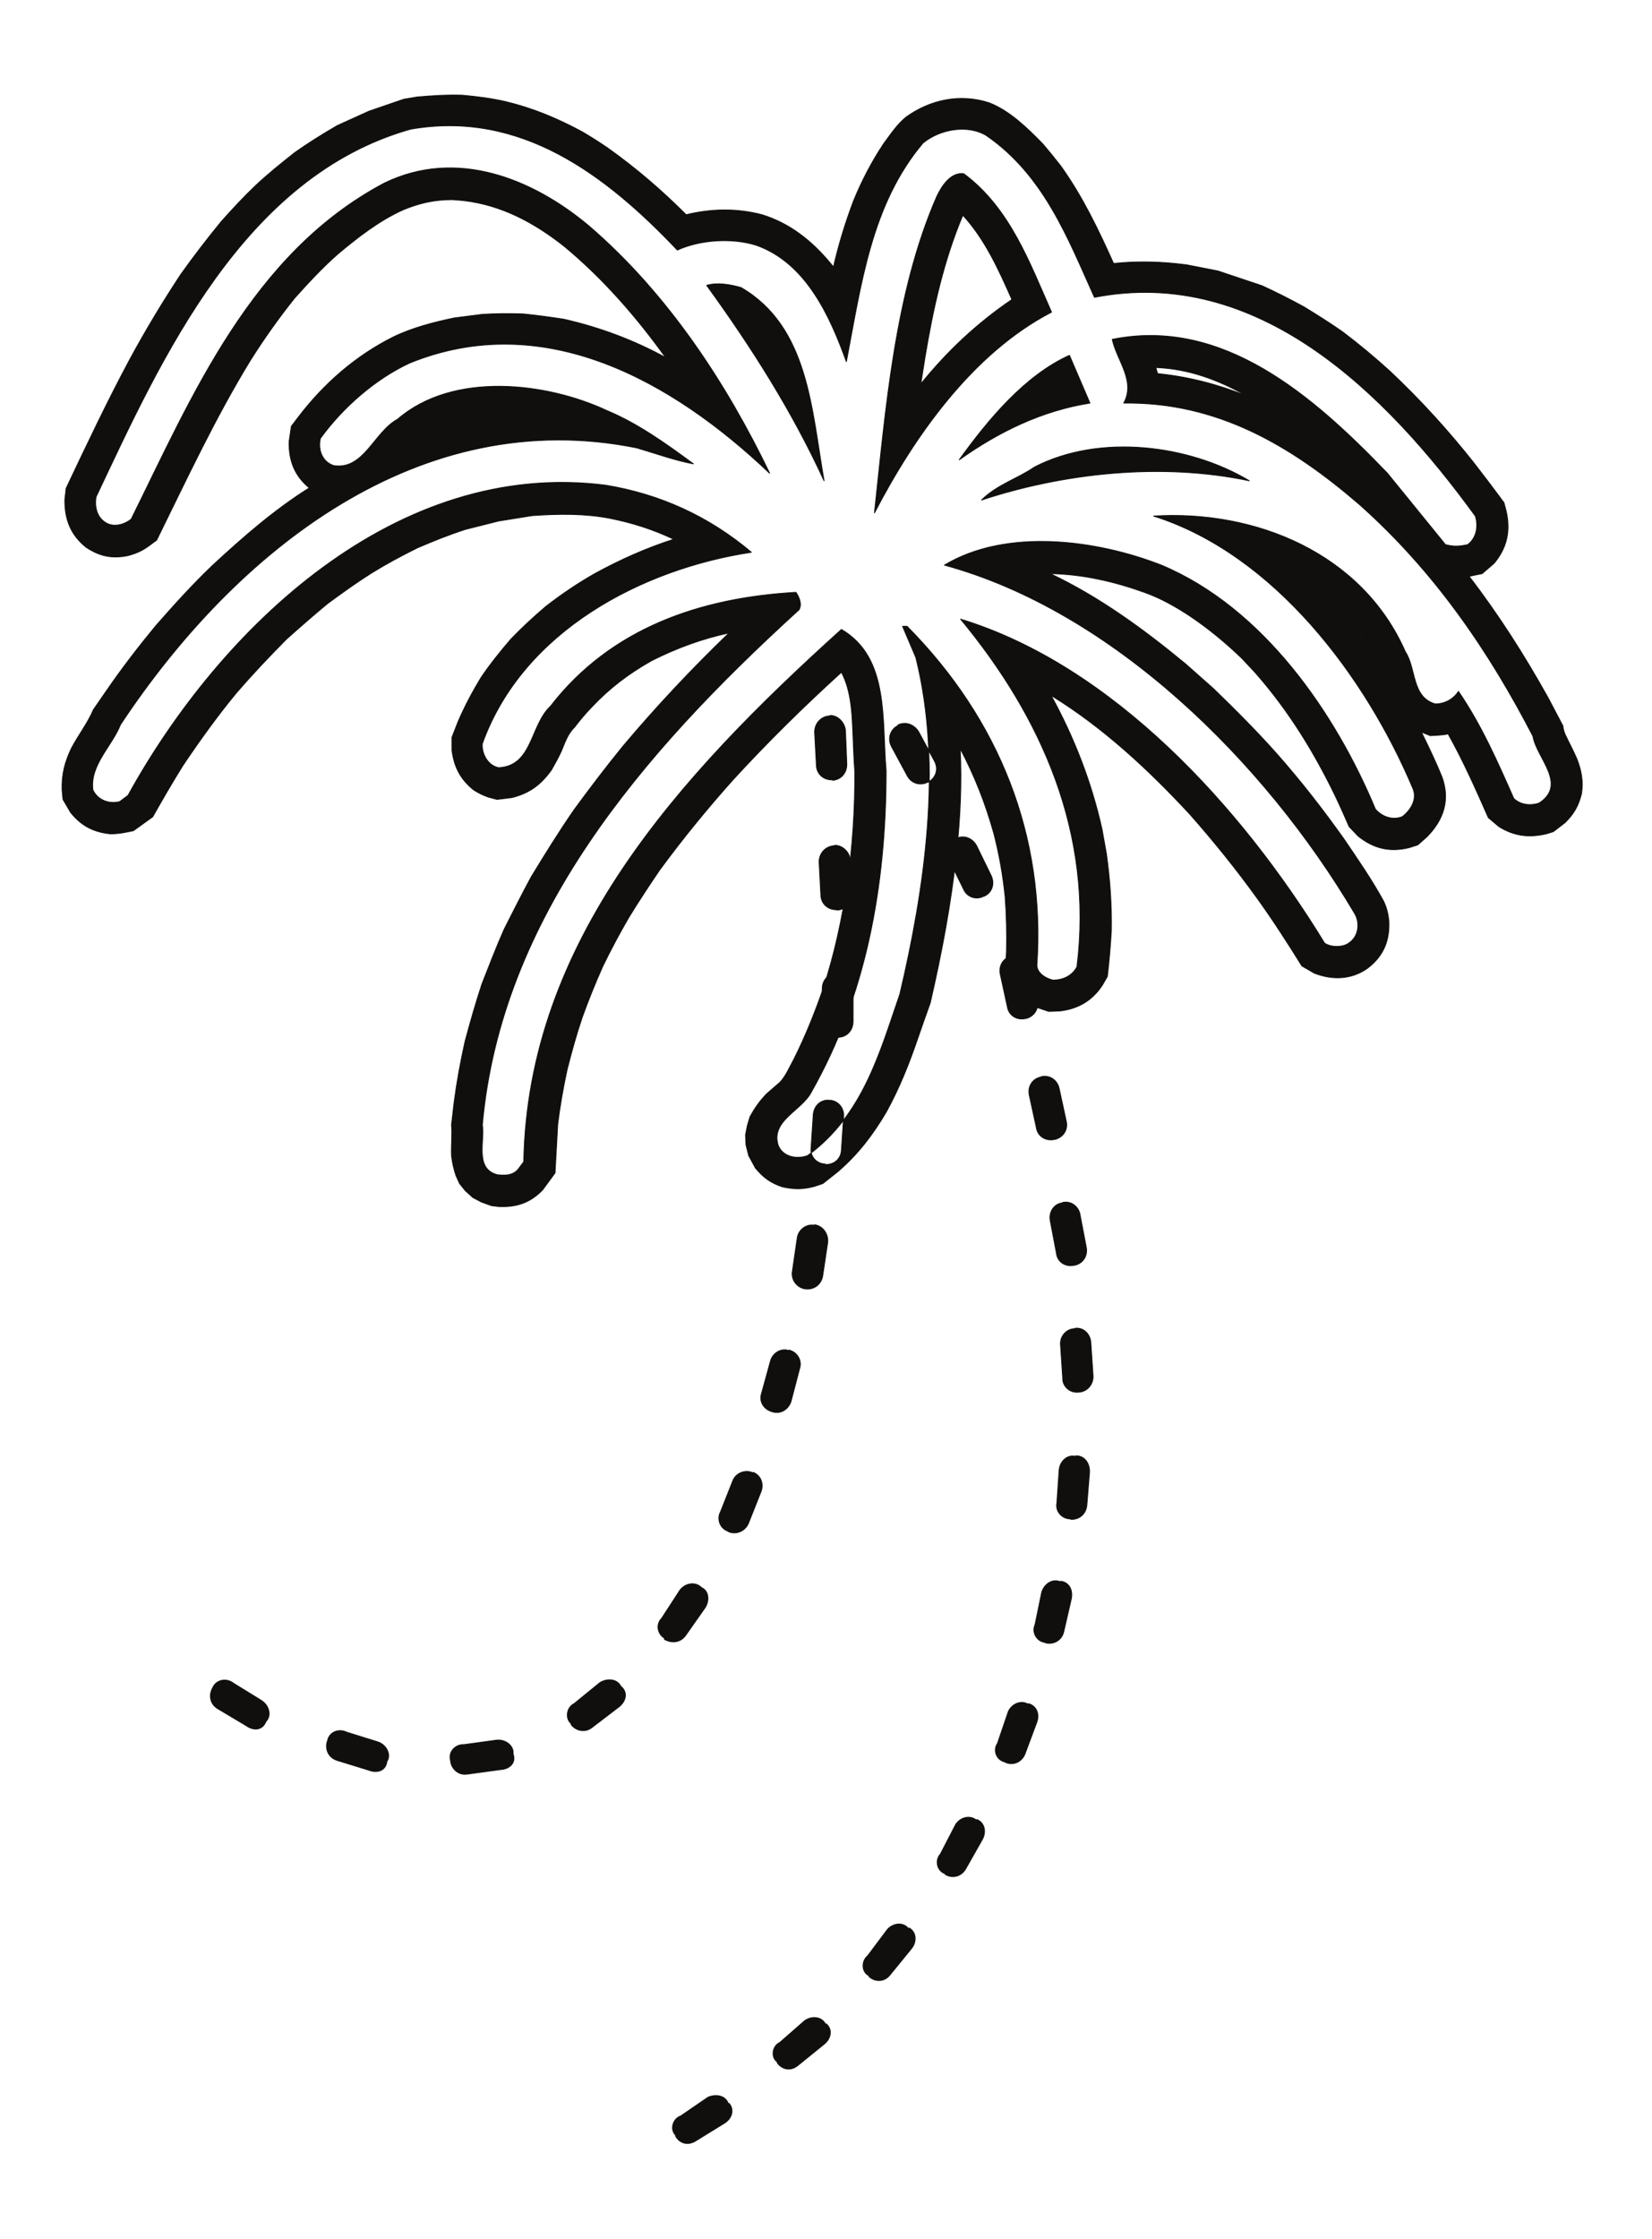 <?xml version="1.0" encoding="UTF-8"?>
<svg xmlns="http://www.w3.org/2000/svg" xmlns:xlink="http://www.w3.org/1999/xlink" width="234pt" height="317pt" viewBox="0 0 234 317" version="1.1">
<g id="surface1">
<path style="fill:none;stroke-width:0.12;stroke-linecap:butt;stroke-linejoin:round;stroke:rgb(6.476%,5.928%,5.235%);stroke-opacity:1;stroke-miterlimit:10;" d="M -0 0.002 L -0 0.064 C -1.25 0.002 -2.203 0.893 -2.27 2.033 L -2.52 6.822 C -2.52 8.092 -1.566 9.045 -0.426 9.107 L -0.297 9.174 C 0.824 9.174 1.777 8.221 1.906 7.076 L 2.098 2.268 C 2.098 0.951 1.207 0.064 -0 0.002 Z M -0 0.002 " transform="matrix(1,0,0,-1,118.547,128.865)"/>
<path style=" stroke:none;fill-rule:evenodd;fill:rgb(6.476%,5.928%,5.235%);fill-opacity:1;" d="M 118.547 128.863 L 118.547 128.801 C 117.297 128.863 116.344 127.973 116.277 126.832 L 116.027 122.043 C 116.027 120.773 116.98 119.82 118.121 119.758 L 118.25 119.691 C 119.371 119.691 120.324 120.645 120.453 121.789 L 120.645 126.598 C 120.645 127.914 119.754 128.801 118.547 128.863 "/>
<path style="fill:none;stroke-width:0.12;stroke-linecap:butt;stroke-linejoin:round;stroke:rgb(6.476%,5.928%,5.235%);stroke-opacity:1;stroke-miterlimit:10;" d="M 0.001 0.001 L 0.001 0.063 C -1.272 0.001 -2.226 0.892 -2.288 2.032 L -2.542 6.821 C -2.542 8.091 -1.589 9.048 -0.444 9.106 L -0.315 9.173 C 0.739 9.173 1.692 8.22 1.821 7.075 L 2.013 2.267 C 2.013 0.954 1.122 0.063 0.001 0.001 Z M 0.001 0.001 " transform="matrix(1,0,0,-1,117.933,110.478)"/>
<path style=" stroke:none;fill-rule:evenodd;fill:rgb(6.476%,5.928%,5.235%);fill-opacity:1;" d="M 117.934 110.477 L 117.934 110.414 C 116.66 110.477 115.707 109.586 115.645 108.445 L 115.391 103.656 C 115.391 102.387 116.344 101.43 117.488 101.371 L 117.617 101.305 C 118.672 101.305 119.625 102.258 119.754 103.402 L 119.945 108.211 C 119.945 109.523 119.055 110.414 117.934 110.477 "/>
<path style="fill:none;stroke-width:0.12;stroke-linecap:butt;stroke-linejoin:round;stroke:rgb(6.476%,5.928%,5.235%);stroke-opacity:1;stroke-miterlimit:10;" d="M -0.002 0 L -0.064 0.063 C -1.252 0 -2.201 0.953 -2.201 2.141 L -2.201 6.887 C -2.201 8.156 -1.252 9.09 -0.064 9.023 L 0.064 9.09 C 1.209 9.09 2.1 8.156 2.162 6.949 L 2.162 2.141 C 2.1 0.891 1.209 0 -0.002 0 Z M -0.002 0 " transform="matrix(1,0,0,-1,118.674,146.871)"/>
<path style=" stroke:none;fill-rule:evenodd;fill:rgb(6.476%,5.928%,5.235%);fill-opacity:1;" d="M 118.672 146.871 L 118.609 146.809 C 117.422 146.871 116.473 145.918 116.473 144.73 L 116.473 139.984 C 116.473 138.715 117.422 137.781 118.609 137.848 L 118.738 137.781 C 119.883 137.781 120.773 138.715 120.836 139.922 L 120.836 144.73 C 120.773 145.98 119.883 146.871 118.672 146.871 "/>
<path style="fill:none;stroke-width:0.12;stroke-linecap:butt;stroke-linejoin:round;stroke:rgb(6.476%,5.928%,5.235%);stroke-opacity:1;stroke-miterlimit:10;" d="M 0 0.001 L -0.062 0.001 C -1.27 0.169 -2.098 1.313 -1.906 2.458 L -1.207 7.267 C -1.016 8.388 0.063 9.216 1.188 9.024 L 1.25 9.087 C 2.457 8.896 3.223 7.755 3.094 6.567 L 2.395 1.884 C 2.203 0.614 1.121 -0.128 0 0.001 Z M 0 0.001 " transform="matrix(1,0,0,-1,114.141,182.501)"/>
<path style=" stroke:none;fill-rule:evenodd;fill:rgb(6.476%,5.928%,5.235%);fill-opacity:1;" d="M 114.141 182.5 L 114.078 182.5 C 112.871 182.332 112.043 181.188 112.234 180.043 L 112.934 175.234 C 113.125 174.113 114.203 173.285 115.328 173.477 L 115.391 173.414 C 116.598 173.605 117.363 174.746 117.234 175.934 L 116.535 180.617 C 116.344 181.887 115.262 182.629 114.141 182.5 "/>
<path style="fill:none;stroke-width:0.12;stroke-linecap:butt;stroke-linejoin:round;stroke:rgb(6.476%,5.928%,5.235%);stroke-opacity:1;stroke-miterlimit:10;" d="M 0.002 0.001 C -1.209 0.317 -1.908 1.462 -1.525 2.583 L -0.256 7.2 C 0.064 8.345 1.271 9.044 2.33 8.665 L 2.393 8.728 C 3.6 8.407 4.236 7.2 3.853 6.079 L 2.646 1.462 C 2.268 0.317 1.143 -0.382 0.002 0.001 Z M 0.002 0.001 " transform="matrix(1,0,0,-1,109.397,199.892)"/>
<path style=" stroke:none;fill-rule:evenodd;fill:rgb(6.476%,5.928%,5.235%);fill-opacity:1;" d="M 109.398 199.891 C 108.188 199.574 107.488 198.43 107.871 197.309 L 109.141 192.691 C 109.461 191.547 110.668 190.848 111.727 191.227 L 111.789 191.164 C 112.996 191.484 113.633 192.691 113.25 193.812 L 112.043 198.43 C 111.664 199.574 110.539 200.273 109.398 199.891 "/>
<path style="fill:none;stroke-width:0.12;stroke-linecap:butt;stroke-linejoin:round;stroke:rgb(6.476%,5.928%,5.235%);stroke-opacity:1;stroke-miterlimit:10;" d="M 0.001 -0.002 L -0.062 0.064 C -1.206 0.443 -1.718 1.76 -1.144 2.838 L 0.614 7.264 C 1.06 8.346 2.395 8.834 3.411 8.346 L 3.474 8.408 C 4.599 7.967 5.044 6.693 4.532 5.549 L 2.774 1.123 C 2.267 0.064 1.06 -0.443 0.001 -0.002 Z M 0.001 -0.002 " transform="matrix(1,0,0,-1,103.21,216.881)"/>
<path style=" stroke:none;fill-rule:evenodd;fill:rgb(6.476%,5.928%,5.235%);fill-opacity:1;" d="M 103.211 216.883 L 103.148 216.816 C 102.004 216.438 101.492 215.121 102.066 214.043 L 103.824 209.617 C 104.27 208.535 105.605 208.047 106.621 208.535 L 106.684 208.473 C 107.809 208.914 108.254 210.188 107.742 211.332 L 105.984 215.758 C 105.477 216.816 104.27 217.324 103.211 216.883 "/>
<path style="fill:none;stroke-width:0.12;stroke-linecap:butt;stroke-linejoin:round;stroke:rgb(6.476%,5.928%,5.235%);stroke-opacity:1;stroke-miterlimit:10;" d="M -0 -0.001 L 0.062 0.128 C -1.016 0.765 -1.207 2.14 -0.383 2.968 L 2.203 6.948 C 2.965 7.968 4.363 8.155 5.187 7.394 L 5.254 7.327 C 6.379 6.819 6.379 5.358 5.738 4.429 L 3.027 0.573 C 2.266 -0.509 1.016 -0.571 -0 -0.001 Z M -0 -0.001 " transform="matrix(1,0,0,-1,94.102,232.112)"/>
<path style=" stroke:none;fill-rule:evenodd;fill:rgb(6.476%,5.928%,5.235%);fill-opacity:1;" d="M 94.102 232.113 L 94.164 231.984 C 93.086 231.348 92.895 229.973 93.719 229.145 L 96.305 225.164 C 97.066 224.145 98.465 223.957 99.289 224.719 L 99.355 224.785 C 100.48 225.293 100.48 226.754 99.84 227.684 L 97.129 231.539 C 96.367 232.621 95.117 232.684 94.102 232.113 "/>
<path style="fill:none;stroke-width:0.12;stroke-linecap:butt;stroke-linejoin:round;stroke:rgb(6.476%,5.928%,5.235%);stroke-opacity:1;stroke-miterlimit:10;" d="M -0.001 -0.001 L -0.001 0.128 C -0.888 0.89 -0.634 2.456 0.424 2.968 L 4.088 5.952 C 5.233 6.632 6.569 6.378 7.01 5.444 L 7.077 5.382 C 8.073 4.554 7.752 3.222 6.694 2.456 L 2.901 -0.446 C 1.885 -1.208 0.616 -0.825 -0.001 -0.001 Z M -0.001 -0.001 " transform="matrix(1,0,0,-1,80.904,244.186)"/>
<path style=" stroke:none;fill-rule:evenodd;fill:rgb(6.476%,5.928%,5.235%);fill-opacity:1;" d="M 80.902 244.188 L 80.902 244.059 C 80.016 243.297 80.27 241.73 81.328 241.219 L 84.992 238.234 C 86.137 237.555 87.473 237.809 87.914 238.742 L 87.98 238.805 C 88.977 239.633 88.656 240.965 87.598 241.73 L 83.805 244.633 C 82.789 245.395 81.52 245.012 80.902 244.188 "/>
<path style="fill:none;stroke-width:0.12;stroke-linecap:butt;stroke-linejoin:round;stroke:rgb(6.476%,5.928%,5.235%);stroke-opacity:1;stroke-miterlimit:10;" d="M -0.001 -0.001 L 0.062 0.128 C 0.253 1.378 1.632 1.948 2.776 1.378 L 7.202 -0.001 C 8.472 -0.446 9.022 -1.778 8.538 -2.649 L 8.472 -2.712 C 8.347 -4.048 7.14 -4.489 5.866 -3.981 L 1.397 -2.606 C 0.062 -2.161 -0.255 -0.892 -0.001 -0.001 Z M -0.001 -0.001 " transform="matrix(1,0,0,-1,46.333,246.644)"/>
<path style=" stroke:none;fill-rule:evenodd;fill:rgb(6.476%,5.928%,5.235%);fill-opacity:1;" d="M 46.332 246.645 L 46.395 246.516 C 46.586 245.266 47.965 244.695 49.109 245.266 L 53.535 246.645 C 54.805 247.09 55.355 248.422 54.871 249.293 L 54.805 249.355 C 54.68 250.691 53.473 251.133 52.199 250.625 L 47.73 249.25 C 46.395 248.805 46.078 247.535 46.332 246.645 "/>
<path style="fill:none;stroke-width:0.12;stroke-linecap:butt;stroke-linejoin:round;stroke:rgb(6.476%,5.928%,5.235%);stroke-opacity:1;stroke-miterlimit:10;" d="M 0.001 0.002 L 0.063 0.127 C 0.571 1.252 2.036 1.506 3.028 0.697 L 6.95 -1.717 C 8.09 -2.479 8.344 -3.854 7.645 -4.615 L 7.583 -4.682 C 7.137 -5.889 5.887 -6.08 4.747 -5.252 L 0.7 -2.838 C -0.445 -2.096 -0.445 -0.826 0.001 0.002 Z M 0.001 0.002 " transform="matrix(1,0,0,-1,30.085,239.06)"/>
<path style=" stroke:none;fill-rule:evenodd;fill:rgb(6.476%,5.928%,5.235%);fill-opacity:1;" d="M 30.086 239.059 L 30.148 238.934 C 30.656 237.809 32.121 237.555 33.113 238.363 L 37.035 240.777 C 38.176 241.539 38.43 242.914 37.73 243.676 L 37.668 243.742 C 37.223 244.949 35.973 245.141 34.832 244.312 L 30.785 241.898 C 29.641 241.156 29.641 239.887 30.086 239.059 "/>
<path style="fill:none;stroke-width:0.12;stroke-linecap:butt;stroke-linejoin:round;stroke:rgb(6.476%,5.928%,5.235%);stroke-opacity:1;stroke-miterlimit:10;" d="M 0.001 0.001 L 0.001 0.126 C -0.382 1.313 0.634 2.458 1.907 2.395 L 6.505 3.028 C 7.837 3.157 8.919 2.204 8.852 1.188 L 8.852 1.06 C 9.298 -0.19 8.345 -1.081 7.013 -1.144 L 2.352 -1.78 C 1.017 -1.972 0.126 -0.952 0.001 0.001 Z M 0.001 0.001 " transform="matrix(1,0,0,-1,63.831,249.419)"/>
<path style=" stroke:none;fill-rule:evenodd;fill:rgb(6.476%,5.928%,5.235%);fill-opacity:1;" d="M 63.832 249.418 L 63.832 249.293 C 63.449 248.105 64.465 246.961 65.738 247.023 L 70.336 246.391 C 71.668 246.262 72.75 247.215 72.684 248.23 L 72.684 248.359 C 73.129 249.609 72.176 250.5 70.844 250.562 L 66.184 251.199 C 64.848 251.391 63.957 250.371 63.832 249.418 "/>
<path style="fill:none;stroke-width:0.12;stroke-linecap:butt;stroke-linejoin:round;stroke:rgb(6.476%,5.928%,5.235%);stroke-opacity:1;stroke-miterlimit:10;" d="M -0.002 -0 L -0.064 -0 C -1.143 -0.57 -2.412 -0.129 -2.9 0.934 L -5.002 5.23 C -5.51 6.379 -5.064 7.625 -3.982 8.07 L -3.92 8.195 C -2.838 8.707 -1.65 8.195 -1.08 7.141 L 1.018 2.84 C 1.506 1.695 1.08 0.484 -0.002 -0 Z M -0.002 -0 " transform="matrix(1,0,0,-1,139.412,126.894)"/>
<path style=" stroke:none;fill-rule:evenodd;fill:rgb(6.476%,5.928%,5.235%);fill-opacity:1;" d="M 139.41 126.895 L 139.348 126.895 C 138.27 127.465 137 127.023 136.512 125.961 L 134.41 121.664 C 133.902 120.516 134.348 119.27 135.43 118.824 L 135.492 118.699 C 136.574 118.188 137.762 118.699 138.332 119.754 L 140.43 124.055 C 140.918 125.199 140.492 126.41 139.41 126.895 "/>
<path style="fill:none;stroke-width:0.12;stroke-linecap:butt;stroke-linejoin:round;stroke:rgb(6.476%,5.928%,5.235%);stroke-opacity:1;stroke-miterlimit:10;" d="M 0.002 0 L -0.064 0 C -1.248 -0.254 -2.393 0.445 -2.584 1.652 L -3.6 6.313 C -3.854 7.52 -3.092 8.664 -1.947 8.856 L -1.885 8.918 C -0.697 9.172 0.385 8.41 0.639 7.203 L 1.654 2.543 C 1.908 1.336 1.146 0.254 0.002 0 Z M 0.002 0 " transform="matrix(1,0,0,-1,145.279,144.223)"/>
<path style=" stroke:none;fill-rule:evenodd;fill:rgb(6.476%,5.928%,5.235%);fill-opacity:1;" d="M 145.281 144.223 L 145.215 144.223 C 144.031 144.477 142.887 143.777 142.695 142.57 L 141.68 137.91 C 141.426 136.703 142.188 135.559 143.332 135.367 L 143.395 135.305 C 144.582 135.051 145.664 135.812 145.918 137.02 L 146.934 141.68 C 147.188 142.887 146.426 143.969 145.281 144.223 "/>
<path style="fill:none;stroke-width:0.12;stroke-linecap:butt;stroke-linejoin:round;stroke:rgb(6.476%,5.928%,5.235%);stroke-opacity:1;stroke-miterlimit:10;" d="M 0.001 -0.001 L -0.061 -0.001 C -1.272 -0.255 -2.394 0.444 -2.585 1.632 L -3.601 6.312 C -3.854 7.519 -3.093 8.644 -1.948 8.835 L -1.886 8.897 C -0.698 9.151 0.384 8.409 0.638 7.202 L 1.653 2.522 C 1.907 1.315 1.146 0.253 0.001 -0.001 Z M 0.001 -0.001 " transform="matrix(1,0,0,-1,149.39,161.339)"/>
<path style=" stroke:none;fill-rule:evenodd;fill:rgb(6.476%,5.928%,5.235%);fill-opacity:1;" d="M 149.391 161.34 L 149.328 161.34 C 148.117 161.594 146.996 160.895 146.805 159.707 L 145.789 155.027 C 145.535 153.82 146.297 152.695 147.441 152.504 L 147.504 152.441 C 148.691 152.188 149.773 152.93 150.027 154.137 L 151.043 158.816 C 151.297 160.023 150.535 161.086 149.391 161.34 "/>
<path style="fill:none;stroke-width:0.12;stroke-linecap:butt;stroke-linejoin:round;stroke:rgb(6.476%,5.928%,5.235%);stroke-opacity:1;stroke-miterlimit:10;" d="M -0.001 -0.002 L -0.063 -0.002 C -1.251 -0.256 -2.395 0.486 -2.52 1.693 L -3.411 6.377 C -3.603 7.584 -2.841 8.705 -1.696 8.834 L -1.634 8.896 C -0.446 9.15 0.636 8.326 0.823 7.139 L 1.718 2.455 C 1.905 1.248 1.144 0.189 -0.001 -0.002 Z M -0.001 -0.002 " transform="matrix(1,0,0,-1,152.165,179.154)"/>
<path style=" stroke:none;fill-rule:evenodd;fill:rgb(6.476%,5.928%,5.235%);fill-opacity:1;" d="M 152.164 179.156 L 152.102 179.156 C 150.914 179.41 149.77 178.668 149.645 177.461 L 148.754 172.777 C 148.562 171.57 149.324 170.449 150.469 170.32 L 150.531 170.258 C 151.719 170.004 152.801 170.828 152.988 172.016 L 153.883 176.699 C 154.07 177.906 153.309 178.965 152.164 179.156 "/>
<path style="fill:none;stroke-width:0.12;stroke-linecap:butt;stroke-linejoin:round;stroke:rgb(6.476%,5.928%,5.235%);stroke-opacity:1;stroke-miterlimit:10;" d="M -0 0 L -0.063 0 C -1.25 -0.129 -2.332 0.824 -2.27 2.031 L -2.586 6.777 C -2.648 7.965 -1.695 8.98 -0.57 8.98 L -0.508 9.047 C 0.699 9.172 1.652 8.219 1.715 6.969 L 2.031 2.227 C 2.031 1.016 1.145 0.063 -0 0 Z M -0 0 " transform="matrix(1,0,0,-1,152.801,197.117)"/>
<path style=" stroke:none;fill-rule:evenodd;fill:rgb(6.476%,5.928%,5.235%);fill-opacity:1;" d="M 152.801 197.117 L 152.738 197.117 C 151.551 197.246 150.469 196.293 150.531 195.086 L 150.215 190.34 C 150.152 189.152 151.105 188.137 152.23 188.137 L 152.293 188.07 C 153.5 187.945 154.453 188.898 154.516 190.148 L 154.832 194.891 C 154.832 196.102 153.945 197.055 152.801 197.117 "/>
<path style="fill:none;stroke-width:0.12;stroke-linecap:butt;stroke-linejoin:round;stroke:rgb(6.476%,5.928%,5.235%);stroke-opacity:1;stroke-miterlimit:10;" d="M -0.002 0.002 L -0.064 0.064 C -1.271 0.064 -2.225 1.146 -1.971 2.353 L -1.65 7.01 C -1.525 8.283 -0.443 9.174 0.615 8.92 L 0.678 8.982 C 1.947 9.045 2.713 7.9 2.647 6.65 L 2.268 1.971 C 2.139 0.697 1.123 -0.065 -0.002 0.002 Z M -0.002 0.002 " transform="matrix(1,0,0,-1,151.678,215.123)"/>
<path style=" stroke:none;fill-rule:evenodd;fill:rgb(6.476%,5.928%,5.235%);fill-opacity:1;" d="M 151.676 215.121 L 151.613 215.059 C 150.406 215.059 149.453 213.977 149.707 212.77 L 150.027 208.113 C 150.152 206.84 151.234 205.949 152.293 206.203 L 152.355 206.141 C 153.625 206.078 154.391 207.223 154.324 208.473 L 153.945 213.152 C 153.816 214.426 152.801 215.188 151.676 215.121 "/>
<path style="fill:none;stroke-width:0.12;stroke-linecap:butt;stroke-linejoin:round;stroke:rgb(6.476%,5.928%,5.235%);stroke-opacity:1;stroke-miterlimit:10;" d="M -0.002 0 L -0.064 0.063 C -1.252 0.191 -2.014 1.461 -1.506 2.586 L -0.553 7.203 C -0.17 8.41 1.018 9.109 2.033 8.664 L 2.096 8.73 C 3.365 8.602 3.916 7.395 3.6 6.121 L 2.541 1.527 C 2.225 0.316 1.08 -0.254 -0.002 0 Z M -0.002 0 " transform="matrix(1,0,0,-1,148.119,232.621)"/>
<path style=" stroke:none;fill-rule:evenodd;fill:rgb(6.476%,5.928%,5.235%);fill-opacity:1;" d="M 148.117 232.621 L 148.055 232.559 C 146.867 232.43 146.105 231.16 146.613 230.035 L 147.566 225.418 C 147.949 224.211 149.137 223.512 150.152 223.957 L 150.215 223.891 C 151.484 224.02 152.035 225.227 151.719 226.5 L 150.66 231.094 C 150.344 232.305 149.199 232.875 148.117 232.621 "/>
<path style="fill:none;stroke-width:0.12;stroke-linecap:butt;stroke-linejoin:round;stroke:rgb(6.476%,5.928%,5.235%);stroke-opacity:1;stroke-miterlimit:10;" d="M 0 -0.001 L -0.062 0.062 C -1.27 0.296 -1.844 1.694 -1.145 2.714 L 0.383 7.202 C 0.891 8.323 2.203 8.831 3.156 8.261 L 3.223 8.323 C 4.43 8.007 4.871 6.757 4.363 5.55 L 2.711 1.124 C 2.203 -0.001 1.02 -0.446 0 -0.001 Z M 0 -0.001 " transform="matrix(1,0,0,-1,142.441,249.546)"/>
<path style=" stroke:none;fill-rule:evenodd;fill:rgb(6.476%,5.928%,5.235%);fill-opacity:1;" d="M 142.441 249.547 L 142.379 249.484 C 141.172 249.25 140.598 247.852 141.297 246.832 L 142.824 242.344 C 143.332 241.223 144.645 240.715 145.598 241.285 L 145.664 241.223 C 146.871 241.539 147.312 242.789 146.805 243.996 L 145.152 248.422 C 144.645 249.547 143.461 249.992 142.441 249.547 "/>
<path style="fill:none;stroke-width:0.12;stroke-linecap:butt;stroke-linejoin:round;stroke:rgb(6.476%,5.928%,5.235%);stroke-opacity:1;stroke-miterlimit:10;" d="M 0.002 0.002 L -0.064 0.127 C -1.186 0.51 -1.506 2.014 -0.697 2.9 L 1.463 7.076 C 2.162 8.154 3.537 8.408 4.365 7.713 L 4.49 7.775 C 5.635 7.268 5.826 5.932 5.189 4.873 L 2.861 0.764 C 2.225 -0.318 0.951 -0.572 0.002 0.002 Z M 0.002 0.002 " transform="matrix(1,0,0,-1,133.904,265.412)"/>
<path style=" stroke:none;fill-rule:evenodd;fill:rgb(6.476%,5.928%,5.235%);fill-opacity:1;" d="M 133.906 265.41 L 133.84 265.285 C 132.719 264.902 132.398 263.398 133.207 262.512 L 135.367 258.336 C 136.066 257.258 137.441 257.004 138.27 257.699 L 138.395 257.637 C 139.539 258.145 139.73 259.48 139.094 260.539 L 136.766 264.648 C 136.129 265.73 134.855 265.984 133.906 265.41 "/>
<path style="fill:none;stroke-width:0.12;stroke-linecap:butt;stroke-linejoin:round;stroke:rgb(6.476%,5.928%,5.235%);stroke-opacity:1;stroke-miterlimit:10;" d="M -0 -0.002 L -0 0.127 C -1.078 0.635 -1.121 2.201 -0.191 2.967 L 2.605 6.693 C 3.477 7.647 4.871 7.713 5.57 6.822 L 5.699 6.885 C 6.758 6.248 6.758 4.854 5.953 3.92 L 2.965 0.256 C 2.16 -0.764 0.891 -0.764 -0 -0.002 Z M -0 -0.002 " transform="matrix(1,0,0,-1,123.102,279.881)"/>
<path style=" stroke:none;fill-rule:evenodd;fill:rgb(6.476%,5.928%,5.235%);fill-opacity:1;" d="M 123.102 279.883 L 123.102 279.754 C 122.023 279.246 121.98 277.68 122.91 276.914 L 125.707 273.188 C 126.578 272.234 127.973 272.168 128.672 273.059 L 128.801 272.996 C 129.859 273.633 129.859 275.027 129.055 275.961 L 126.066 279.625 C 125.262 280.645 123.992 280.645 123.102 279.883 "/>
<path style="fill:none;stroke-width:0.12;stroke-linecap:butt;stroke-linejoin:round;stroke:rgb(6.476%,5.928%,5.235%);stroke-opacity:1;stroke-miterlimit:10;" d="M -0.001 -0 L -0.001 0.129 C -0.954 0.824 -0.696 2.394 0.382 2.902 L 3.921 5.996 C 4.98 6.695 6.312 6.504 6.819 5.508 L 6.948 5.508 C 7.901 4.684 7.585 3.348 6.565 2.586 L 2.901 -0.383 C 1.886 -1.207 0.698 -0.953 -0.001 -0 Z M -0.001 -0 " transform="matrix(1,0,0,-1,110.095,292.082)"/>
<path style=" stroke:none;fill-rule:evenodd;fill:rgb(6.476%,5.928%,5.235%);fill-opacity:1;" d="M 110.094 292.082 L 110.094 291.953 C 109.141 291.258 109.398 289.688 110.477 289.18 L 114.016 286.086 C 115.074 285.387 116.406 285.578 116.914 286.574 L 117.043 286.574 C 117.996 287.398 117.68 288.734 116.66 289.496 L 112.996 292.465 C 111.98 293.289 110.793 293.035 110.094 292.082 "/>
<path style="fill:none;stroke-width:0.12;stroke-linecap:butt;stroke-linejoin:round;stroke:rgb(6.476%,5.928%,5.235%);stroke-opacity:1;stroke-miterlimit:10;" d="M 0.002 -0.001 L 0.002 0.128 C -0.826 0.952 -0.381 2.456 0.74 2.839 L 4.6 5.487 C 5.807 5.995 7.076 5.679 7.459 4.616 L 7.584 4.616 C 8.389 3.663 7.943 2.394 6.822 1.757 L 2.842 -0.7 C 1.693 -1.399 0.553 -1.017 0.002 -0.001 Z M 0.002 -0.001 " transform="matrix(1,0,0,-1,95.689,302.44)"/>
<path style=" stroke:none;fill-rule:evenodd;fill:rgb(6.476%,5.928%,5.235%);fill-opacity:1;" d="M 95.691 302.441 L 95.691 302.312 C 94.863 301.488 95.309 299.984 96.43 299.602 L 100.289 296.953 C 101.496 296.445 102.766 296.762 103.148 297.824 L 103.273 297.824 C 104.078 298.777 103.633 300.047 102.512 300.684 L 98.531 303.141 C 97.383 303.84 96.242 303.457 95.691 302.441 "/>
<path style="fill:none;stroke-width:0.12;stroke-linecap:butt;stroke-linejoin:round;stroke:rgb(6.476%,5.928%,5.235%);stroke-opacity:1;stroke-miterlimit:10;" d="M -0.001 0.001 C -2.415 -1.374 -4.681 -2.901 -6.946 -4.659 C -8.665 -6.12 -10.317 -7.647 -11.884 -9.276 C -13.407 -11.058 -14.786 -12.753 -16.118 -14.722 C -17.329 -16.733 -18.388 -18.702 -19.341 -20.905 L -20.231 -23.175 L -20.231 -25.019 C -19.911 -27.409 -19.021 -29.128 -17.138 -30.632 C -16.439 -31.073 -15.802 -31.394 -15.04 -31.647 L -13.853 -31.964 L -11.755 -31.71 C -9.235 -31.073 -7.646 -29.89 -6.142 -27.792 C -5.634 -26.901 -5.189 -26.097 -4.743 -25.144 C -4.235 -23.937 -3.856 -22.687 -2.86 -21.733 C -2.099 -20.718 -1.333 -19.827 -0.446 -18.897 C 2.073 -16.226 4.788 -14.151 8.069 -12.308 C 11.565 -10.55 15.167 -9.214 19.022 -8.39 C 13.706 -13.515 8.706 -18.831 3.983 -24.444 C 1.565 -27.409 -0.7 -30.397 -2.923 -33.429 C -5.064 -36.522 -7.013 -39.675 -8.981 -42.897 C -10.317 -45.374 -11.567 -47.831 -12.837 -50.355 C -13.981 -52.937 -14.978 -55.542 -15.993 -58.124 C -16.884 -60.839 -17.646 -63.507 -18.388 -66.28 C -19.021 -69.12 -19.532 -71.897 -19.911 -74.757 L -20.294 -78.038 C -20.165 -79.48 -20.356 -80.94 -20.294 -82.401 C -20.165 -83.464 -19.978 -84.288 -19.657 -85.241 L -19.149 -86.362 L -18.321 -87.382 L -17.263 -88.335 L -16.056 -88.972 L -14.657 -89.48 L -13.661 -89.605 C -11.122 -89.733 -9.173 -89.097 -7.392 -87.253 L -5.634 -84.858 L -5.255 -77.976 C -4.935 -75.37 -4.489 -72.851 -3.919 -70.202 C -3.282 -67.683 -2.606 -65.265 -1.778 -62.808 C -0.888 -60.331 0.061 -57.999 1.124 -55.605 C 2.269 -53.253 3.476 -50.987 4.788 -48.722 C 6.186 -46.433 7.647 -44.23 9.151 -42.007 C 12.437 -37.534 15.847 -33.362 19.511 -29.253 C 24.444 -23.874 29.569 -18.831 34.933 -13.96 C 36.394 -16.671 36.456 -20.147 36.585 -23.175 C 36.647 -24.827 36.71 -26.48 36.839 -28.108 C 36.839 -33.429 36.522 -38.659 35.757 -43.913 C 34.995 -49.038 33.937 -53.89 32.347 -58.765 C 31.14 -62.237 29.823 -65.519 28.175 -68.804 C 27.538 -69.948 27.093 -71.093 26.226 -72.022 C 25.589 -72.597 24.952 -73.105 24.319 -73.675 C 23.304 -74.757 22.686 -75.624 21.987 -76.897 L 21.604 -78.167 L 21.354 -79.48 L 21.417 -80.878 L 21.8 -82.401 L 22.753 -84.159 C 23.874 -85.495 24.89 -86.257 26.542 -86.812 C 28.175 -87.19 29.511 -87.19 31.14 -86.745 L 32.284 -86.362 L 34.425 -84.671 C 37.28 -82.214 39.358 -79.48 41.265 -76.261 C 43.151 -72.851 44.55 -69.312 45.8 -65.647 C 46.37 -63.995 46.94 -62.362 47.515 -60.772 C 49.147 -53.698 50.479 -46.687 51.241 -39.483 C 51.753 -34.612 52.007 -29.698 51.753 -24.765 C 53.827 -28.683 55.354 -32.601 56.538 -36.839 C 57.3 -39.804 57.812 -42.706 58.128 -45.8 C 58.315 -48.401 58.382 -50.987 58.315 -53.573 L 58.19 -55.796 L 58.444 -57.237 L 59.019 -58.507 L 59.78 -59.526 C 60.585 -60.288 61.284 -60.772 62.237 -61.284 L 64.311 -61.983 L 65.901 -61.917 C 68.483 -61.601 70.456 -60.456 71.897 -58.253 L 72.597 -57.046 C 72.851 -54.905 73.038 -52.769 73.167 -50.542 C 73.229 -46.878 72.979 -43.343 72.468 -39.675 L 71.835 -36.14 C 70.327 -29.444 67.913 -23.237 64.632 -17.241 C 71.96 -21.733 78.421 -27.73 84.288 -34.062 C 87.636 -37.855 90.792 -41.753 93.757 -45.862 C 96.046 -49.038 98.12 -52.261 100.155 -55.542 L 101.913 -56.562 C 104.456 -57.554 107.104 -57.491 109.37 -55.925 C 111.722 -54.206 112.651 -51.878 112.464 -49.038 C 112.335 -48.022 112.147 -47.261 111.722 -46.37 C 110.069 -43.343 108.058 -40.437 106.085 -37.534 C 103.12 -33.362 100.026 -29.382 96.616 -25.526 C 93.757 -22.308 90.729 -19.276 87.636 -16.288 L 83.718 -12.815 C 77.784 -7.901 71.452 -3.284 64.503 0.001 C 69.058 -0.062 73.612 -1.12 77.851 -2.647 C 80.179 -3.476 82.257 -4.659 84.288 -5.995 C 86.936 -7.772 89.288 -9.726 91.616 -11.948 L 93.503 -13.96 C 98.186 -19.276 101.784 -25.081 104.878 -31.456 C 105.577 -32.917 106.214 -34.358 106.851 -35.819 L 108.12 -37.155 C 110.323 -38.913 112.589 -39.483 115.386 -38.784 L 116.569 -38.405 L 117.843 -37.28 C 120.237 -34.866 121.19 -32.03 119.983 -28.745 C 119.112 -26.605 118.097 -24.511 117.081 -22.433 L 118.351 -22.94 C 119.241 -22.878 120.046 -22.878 120.87 -22.687 C 123.03 -26.542 124.792 -30.526 126.569 -34.55 L 128.073 -35.819 C 130.233 -37.155 132.311 -37.409 134.769 -36.839 L 135.784 -36.522 L 137.436 -35.249 C 138.686 -33.999 139.323 -32.917 139.769 -31.14 C 140.022 -29.382 139.769 -27.983 139.132 -26.288 C 138.624 -25.081 137.987 -23.937 137.436 -22.749 C 137.245 -22.308 137.183 -21.987 137.12 -21.542 C 136.421 -20.206 135.722 -18.897 135.022 -17.562 C 131.675 -11.565 128.011 -5.804 123.839 -0.382 C 124.409 -0.253 125.046 -0.128 125.683 0.001 L 127.378 1.462 C 129.218 3.665 129.729 6.079 129.093 8.853 L 128.772 10.063 C 127.378 11.946 125.936 13.853 124.472 15.739 C 120.808 20.356 116.952 24.595 112.651 28.642 C 110.515 30.591 108.226 32.497 105.897 34.255 C 104.073 35.524 102.296 36.645 100.409 37.794 C 98.436 38.872 96.554 39.825 94.522 40.759 L 88.272 42.853 L 83.843 43.724 C 80.37 44.169 77.022 44.294 73.483 43.915 C 71.323 48.724 69.058 53.466 65.964 57.767 C 65.14 58.825 64.311 59.845 63.444 60.86 C 61.284 63.063 58.765 65.544 55.858 66.665 C 51.753 68.001 47.515 67.106 44.104 64.649 C 42.835 63.634 41.882 62.173 40.948 60.923 C 39.229 58.341 37.835 55.669 36.647 52.767 C 35.503 49.739 34.55 46.645 33.808 43.427 L 33.3 44.04 C 30.694 47.153 27.604 49.61 23.683 50.817 C 20.147 51.751 16.479 51.688 12.94 50.817 C 9.468 54.294 5.866 57.388 1.886 60.224 C 0.679 61.052 -0.509 61.813 -1.778 62.556 C -5.317 64.462 -8.728 65.899 -12.712 66.853 C -14.724 67.302 -16.692 67.556 -18.767 67.743 C -20.931 67.81 -23.005 67.681 -25.165 67.489 L -27.052 67.173 L -31.985 65.478 L -36.478 63.442 C -38.556 62.235 -40.567 60.985 -42.536 59.591 C -44.423 58.087 -46.263 56.626 -48.021 54.97 C -49.739 53.341 -51.325 51.626 -52.896 49.864 C -54.927 47.388 -56.813 44.931 -58.657 42.345 C -61.239 38.427 -63.634 34.442 -65.86 30.337 C -69.079 24.341 -71.981 18.196 -74.884 12.075 L -75.071 10.423 C -75.071 7.645 -74.247 5.509 -72.044 3.728 C -70.138 2.478 -68.442 2.099 -66.177 2.544 C -65.032 2.841 -64.142 3.22 -63.188 3.919 L -62.067 4.747 C -57.829 13.345 -53.782 22.052 -48.786 30.208 C -46.837 33.302 -44.802 36.161 -42.536 39.001 C -40.567 41.2 -38.618 43.298 -36.415 45.247 C -33.556 47.642 -30.462 50.056 -27.052 51.56 C -24.72 52.513 -22.622 52.958 -20.165 52.958 L -18.642 52.833 C -13.153 52.196 -8.536 49.677 -4.302 46.329 C 1.124 41.837 5.933 36.329 10.042 30.591 C 5.425 33.11 0.636 34.888 -4.427 36.032 C -6.396 36.329 -8.22 36.583 -10.126 36.774 C -12.075 36.837 -13.981 36.837 -15.931 36.712 L -19.911 36.204 C -22.814 35.587 -25.845 34.825 -28.575 33.489 C -33.872 30.845 -38.427 26.86 -42.028 22.114 L -42.981 20.864 L -43.298 18.704 C -43.36 16.056 -42.536 13.853 -40.438 12.138 C -45.376 9.048 -49.864 5.126 -54.165 1.145 C -56.938 -1.503 -59.524 -4.362 -62.13 -7.327 C -64.587 -10.296 -66.919 -13.323 -69.142 -16.546 L -71.028 -19.276 C -71.853 -21.226 -73.126 -22.815 -74.118 -24.698 C -75.071 -26.671 -75.521 -28.429 -75.454 -30.632 L -75.329 -31.964 L -74.247 -33.808 C -72.743 -35.694 -71.028 -36.581 -68.634 -36.839 C -67.427 -36.839 -66.536 -36.647 -65.353 -36.394 L -62.618 -34.421 C -61.239 -31.964 -59.845 -29.569 -58.341 -27.155 C -55.923 -23.558 -53.466 -20.147 -50.755 -16.862 C -48.466 -14.214 -46.138 -11.757 -43.681 -9.276 C -41.712 -7.522 -39.825 -5.866 -37.853 -4.237 C -35.778 -2.71 -33.743 -1.249 -31.669 0.063 C -29.509 1.399 -27.368 2.544 -25.103 3.665 C -22.88 4.618 -20.677 5.509 -18.321 6.27 L -13.599 7.458 L -8.853 8.22 C -5.126 8.474 -1.462 8.536 2.14 7.837 C 5.296 7.204 8.261 6.27 11.187 4.872 C 7.265 3.603 3.601 1.97 -0.001 0.001 Z M 32.663 -83.651 L 32.601 -83.589 C 31.394 -83.526 30.503 -82.53 30.632 -81.386 L 30.948 -76.577 C 31.073 -75.308 32.026 -74.437 33.237 -74.565 L 33.3 -74.565 C 34.487 -74.628 35.312 -75.687 35.249 -76.831 L 34.933 -81.64 C 34.866 -82.89 33.87 -83.718 32.663 -83.651 Z M 47.261 -29.507 L 47.194 -29.507 C 46.116 -30.081 44.866 -29.698 44.296 -28.683 L 42.007 -24.444 C 41.437 -23.323 41.882 -22.05 42.897 -21.542 L 42.96 -21.417 C 44.038 -20.905 45.229 -21.355 45.862 -22.37 L 48.147 -26.605 C 48.722 -27.73 48.276 -28.937 47.261 -29.507 Z M 92.382 25.145 C 88.272 26.798 84.097 27.88 79.733 28.321 C 79.604 28.642 79.546 28.872 79.479 29.188 C 84.159 29.001 88.335 27.435 92.382 25.145 Z M 109.054 -9.53 C 107.804 -7.964 106.597 -6.374 105.261 -4.851 C 106.722 -6.312 107.929 -7.839 109.054 -9.53 Z M 108.288 9.81 C 98.632 18.134 88.144 24.341 74.925 24.149 C 76.644 27.306 73.929 30.208 73.296 33.173 C 88.905 36.329 101.659 25.27 112.272 14.216 L 120.491 4.11 C 121.636 3.794 122.522 3.856 123.647 4.11 C 124.917 5.063 125.171 6.759 124.729 8.153 C 111.976 25.716 93.819 43.618 70.772 39.126 C 67.046 47.388 63.636 56.435 55.417 62.067 C 52.745 63.634 48.89 62.935 46.499 60.985 C 39.167 52.321 37.729 40.946 35.632 30.017 C 33.362 36.329 29.952 44.04 22.815 46.52 C 19.382 47.579 14.913 47.282 11.694 45.817 C 1.565 56.497 -10.548 65.669 -26.099 62.935 C -49.802 56.243 -61.368 30.524 -70.646 10.868 C -70.899 9.302 -70.454 7.774 -69.017 7.075 C -67.872 6.567 -66.536 7.013 -65.669 7.712 C -57.067 25.04 -48.657 45.313 -29.825 55.29 C -19.595 60.286 -8.79 55.923 -0.825 49.228 C 10.483 39.509 18.769 26.669 24.765 14.216 C 10.933 27.368 -7.267 37.536 -26.224 29.825 C -31.099 27.56 -35.716 23.513 -38.872 19.149 C -39.251 17.454 -38.556 15.802 -36.966 15.294 C -32.685 14.657 -31.286 20.04 -27.939 21.86 C -20.103 28.642 -6.884 27.114 1.761 23.067 C 6.12 21.247 10.104 18.388 13.96 15.548 C 11.503 15.993 8.644 17.013 5.933 17.813 C -24.782 24.02 -50.755 3.411 -67.173 -21.355 C -68.442 -24.511 -71.536 -27.093 -71.091 -30.632 C -70.392 -32.093 -68.763 -32.663 -67.298 -32.284 L -66.114 -31.394 C -53.021 -7.647 -28.13 16.313 1.565 12.52 C 9.214 11.251 16.101 8.153 22.179 3.028 C 6.757 0.7 -10.188 -8.093 -15.931 -24.065 C -16.056 -25.526 -15.103 -27.222 -13.599 -27.476 C -8.79 -27.222 -9.173 -21.48 -6.271 -18.769 C 2.269 -7.71 14.979 -3.409 28.491 -2.647 C 28.936 -3.284 29.382 -4.3 28.936 -5.105 C 6.503 -25.526 -13.282 -48.659 -15.931 -78.038 C -15.548 -80.308 -17.071 -84.288 -13.79 -85.112 C -12.774 -85.241 -11.63 -85.241 -10.868 -84.351 L -10.063 -83.272 C -9.489 -52.132 11.757 -28.812 34.933 -7.901 C 41.753 -11.882 40.632 -20.651 41.265 -27.921 C 41.265 -44.483 38.343 -59.843 30.694 -73.358 C 29.315 -76.069 24.89 -77.401 25.972 -80.94 C 26.647 -82.636 28.683 -82.952 30.144 -82.401 C 38.022 -76.644 40.378 -67.722 43.214 -59.526 C 46.687 -44.804 49.335 -27.284 45.479 -11.882 L 43.597 -7.456 L 44.229 -7.456 C 57.3 -20.651 63.866 -37.155 62.616 -55.48 C 62.683 -56.601 63.866 -57.3 64.886 -57.554 C 66.28 -57.554 67.597 -56.983 68.296 -55.671 C 70.647 -36.772 63.315 -20.335 51.815 -6.44 C 73.296 -13.007 91.554 -32.983 103.374 -52.323 C 104.265 -52.937 105.96 -52.937 106.784 -52.323 C 108.245 -51.37 108.417 -49.397 107.612 -48.085 C 94.901 -26.605 73.358 -5.296 49.526 1.208 C 58.382 6.524 71.194 4.747 80.241 1.208 C 94.71 -4.851 104.94 -19.827 110.577 -33.362 C 111.593 -34.487 113.034 -34.933 114.366 -34.421 C 115.515 -33.554 116.569 -31.964 115.874 -30.397 C 109.241 -14.659 96.3 2.731 79.159 8.153 C 93.565 9.048 108.671 2.903 114.811 -11.058 C 116.382 -13.452 115.683 -17.495 119.05 -18.448 C 120.429 -18.448 121.636 -17.749 122.335 -16.671 C 125.616 -21.48 127.886 -26.671 130.171 -31.839 C 131.104 -32.73 132.503 -32.917 133.772 -32.476 C 137.819 -29.827 133.394 -26.097 132.882 -23.007 C 126.761 -11.187 119.05 0.255 108.288 9.81 Z M 108.288 9.81 " transform="matrix(1,0,0,-1,84.251,81.224)"/>
<path style=" stroke:none;fill-rule:evenodd;fill:rgb(6.476%,5.928%,5.235%);fill-opacity:1;" d="M 84.25 81.223 C 81.836 82.598 79.57 84.125 77.305 85.883 C 75.586 87.344 73.934 88.871 72.367 90.5 C 70.844 92.281 69.465 93.977 68.133 95.945 C 66.922 97.957 65.863 99.926 64.91 102.129 L 64.02 104.398 L 64.02 106.242 C 64.34 108.633 65.23 110.352 67.113 111.855 C 67.812 112.297 68.449 112.617 69.211 112.871 L 70.398 113.188 L 72.496 112.934 C 75.016 112.297 76.605 111.113 78.109 109.016 C 78.617 108.125 79.062 107.32 79.508 106.367 C 80.016 105.16 80.395 103.91 81.391 102.957 C 82.152 101.941 82.918 101.051 83.805 100.121 C 86.324 97.449 89.039 95.375 92.32 93.531 C 95.816 91.773 99.418 90.438 103.273 89.613 C 97.957 94.738 92.957 100.055 88.234 105.668 C 85.816 108.633 83.551 111.621 81.328 114.652 C 79.188 117.746 77.238 120.898 75.27 124.121 C 73.934 126.598 72.684 129.055 71.414 131.578 C 70.27 134.16 69.273 136.766 68.258 139.348 C 67.367 142.062 66.605 144.73 65.863 147.504 C 65.23 150.344 64.719 153.121 64.34 155.98 L 63.957 159.262 C 64.086 160.703 63.895 162.164 63.957 163.625 C 64.086 164.688 64.273 165.512 64.594 166.465 L 65.102 167.586 L 65.93 168.605 L 66.988 169.559 L 68.195 170.195 L 69.594 170.703 L 70.59 170.828 C 73.129 170.957 75.078 170.32 76.859 168.477 L 78.617 166.082 L 78.996 159.199 C 79.316 156.594 79.762 154.074 80.332 151.426 C 80.969 148.906 81.645 146.488 82.473 144.031 C 83.363 141.555 84.312 139.223 85.375 136.828 C 86.52 134.477 87.727 132.211 89.039 129.945 C 90.438 127.656 91.898 125.453 93.402 123.23 C 96.688 118.758 100.098 114.586 103.762 110.477 C 108.695 105.098 113.82 100.055 119.184 95.184 C 120.645 97.895 120.707 101.371 120.836 104.398 C 120.898 106.051 120.961 107.703 121.09 109.332 C 121.09 114.652 120.773 119.883 120.008 125.137 C 119.246 130.262 118.188 135.113 116.598 139.988 C 115.391 143.461 114.074 146.742 112.426 150.027 C 111.789 151.172 111.344 152.316 110.477 153.246 C 109.84 153.82 109.203 154.328 108.57 154.898 C 107.555 155.98 106.938 156.848 106.238 158.121 L 105.855 159.391 L 105.605 160.703 L 105.668 162.102 L 106.051 163.625 L 107.004 165.383 C 108.125 166.719 109.141 167.48 110.793 168.035 C 112.426 168.414 113.762 168.414 115.391 167.969 L 116.535 167.586 L 118.676 165.895 C 121.531 163.438 123.609 160.703 125.516 157.484 C 127.402 154.074 128.801 150.535 130.051 146.871 C 130.621 145.219 131.191 143.586 131.766 141.996 C 133.398 134.922 134.73 127.91 135.492 120.707 C 136.004 115.836 136.258 110.922 136.004 105.988 C 138.078 109.906 139.605 113.824 140.789 118.062 C 141.551 121.027 142.062 123.93 142.379 127.023 C 142.566 129.625 142.633 132.211 142.566 134.797 L 142.441 137.02 L 142.695 138.461 L 143.27 139.73 L 144.031 140.75 C 144.836 141.512 145.535 141.996 146.488 142.508 L 148.562 143.207 L 150.152 143.141 C 152.734 142.824 154.707 141.68 156.148 139.477 L 156.848 138.27 C 157.102 136.129 157.289 133.992 157.418 131.766 C 157.48 128.102 157.23 124.566 156.719 120.898 L 156.086 117.363 C 154.578 110.668 152.164 104.461 148.883 98.465 C 156.211 102.957 162.672 108.953 168.539 115.285 C 171.887 119.078 175.043 122.977 178.008 127.086 C 180.297 130.262 182.371 133.484 184.406 136.766 L 186.164 137.785 C 188.707 138.777 191.355 138.715 193.621 137.148 C 195.973 135.43 196.902 133.102 196.715 130.262 C 196.586 129.246 196.398 128.484 195.973 127.594 C 194.32 124.566 192.309 121.66 190.336 118.758 C 187.371 114.586 184.277 110.605 180.867 106.75 C 178.008 103.531 174.98 100.5 171.887 97.512 L 167.969 94.039 C 162.035 89.125 155.703 84.508 148.754 81.223 C 153.309 81.285 157.863 82.344 162.102 83.871 C 164.43 84.699 166.508 85.883 168.539 87.219 C 171.188 88.996 173.539 90.949 175.867 93.172 L 177.754 95.184 C 182.438 100.5 186.035 106.305 189.129 112.68 C 189.828 114.141 190.465 115.582 191.102 117.043 L 192.371 118.379 C 194.574 120.137 196.84 120.707 199.637 120.008 L 200.82 119.629 L 202.094 118.504 C 204.488 116.09 205.441 113.254 204.234 109.969 C 203.363 107.828 202.348 105.734 201.332 103.656 L 202.602 104.164 C 203.492 104.102 204.297 104.102 205.121 103.91 C 207.281 107.766 209.043 111.75 210.82 115.773 L 212.324 117.043 C 214.484 118.379 216.562 118.633 219.02 118.062 L 220.035 117.746 L 221.688 116.473 C 222.938 115.223 223.574 114.141 224.02 112.363 C 224.273 110.605 224.02 109.207 223.383 107.512 C 222.875 106.305 222.238 105.16 221.688 103.973 C 221.496 103.531 221.434 103.211 221.371 102.766 C 220.672 101.43 219.973 100.121 219.273 98.785 C 215.926 92.789 212.262 87.027 208.09 81.605 C 208.66 81.477 209.297 81.352 209.934 81.223 L 211.629 79.762 C 213.469 77.559 213.98 75.145 213.344 72.371 L 213.023 71.16 C 211.629 69.277 210.188 67.371 208.723 65.484 C 205.059 60.867 201.203 56.629 196.902 52.582 C 194.766 50.633 192.477 48.727 190.148 46.969 C 188.324 45.699 186.547 44.578 184.66 43.43 C 182.688 42.352 180.805 41.398 178.773 40.465 L 172.523 38.371 L 168.094 37.5 C 164.621 37.055 161.273 36.93 157.734 37.309 C 155.574 32.5 153.309 27.758 150.215 23.457 C 149.391 22.398 148.562 21.379 147.695 20.363 C 145.535 18.16 143.016 15.68 140.109 14.559 C 136.004 13.223 131.766 14.117 128.355 16.574 C 127.086 17.59 126.133 19.051 125.199 20.301 C 123.48 22.883 122.086 25.555 120.898 28.457 C 119.754 31.484 118.801 34.578 118.059 37.797 L 117.551 37.184 C 114.945 34.07 111.855 31.613 107.934 30.406 C 104.398 29.473 100.73 29.535 97.191 30.406 C 93.719 26.93 90.117 23.836 86.137 21 C 84.93 20.172 83.742 19.41 82.473 18.668 C 78.934 16.762 75.523 15.324 71.539 14.371 C 69.527 13.922 67.559 13.668 65.484 13.48 C 63.32 13.414 61.246 13.543 59.086 13.734 L 57.199 14.051 L 52.266 15.746 L 47.773 17.781 C 45.695 18.988 43.684 20.238 41.715 21.633 C 39.828 23.137 37.988 24.598 36.23 26.254 C 34.512 27.883 32.926 29.598 31.355 31.359 C 29.324 33.836 27.438 36.293 25.594 38.879 C 23.012 42.797 20.617 46.781 18.391 50.887 C 15.172 56.883 12.27 63.027 9.367 69.148 L 9.18 70.801 C 9.18 73.578 10.004 75.715 12.207 77.496 C 14.113 78.746 15.809 79.125 18.074 78.68 C 19.219 78.383 20.109 78.004 21.062 77.305 L 22.184 76.477 C 26.422 67.879 30.469 59.172 35.465 51.016 C 37.414 47.922 39.449 45.062 41.715 42.223 C 43.684 40.023 45.633 37.926 47.836 35.977 C 50.695 33.582 53.789 31.168 57.199 29.664 C 59.531 28.711 61.629 28.266 64.086 28.266 L 65.609 28.391 C 71.098 29.027 75.715 31.547 79.949 34.895 C 85.375 39.387 90.184 44.895 94.293 50.633 C 89.676 48.113 84.887 46.336 79.824 45.191 C 77.855 44.895 76.031 44.641 74.125 44.449 C 72.176 44.387 70.27 44.387 68.32 44.512 L 64.34 45.02 C 61.438 45.637 58.406 46.398 55.676 47.734 C 50.379 50.379 45.824 54.363 42.223 59.109 L 41.27 60.359 L 40.953 62.52 C 40.891 65.168 41.715 67.371 43.812 69.086 C 38.875 72.176 34.387 76.098 30.086 80.078 C 27.312 82.727 24.727 85.586 22.121 88.551 C 19.664 91.52 17.332 94.547 15.109 97.77 L 13.223 100.5 C 12.398 102.449 11.125 104.039 10.133 105.922 C 9.18 107.895 8.73 109.652 8.797 111.855 L 8.922 113.188 L 10.004 115.031 C 11.508 116.918 13.223 117.805 15.617 118.062 C 16.824 118.062 17.715 117.871 18.898 117.617 L 21.633 115.645 C 23.012 113.188 24.406 110.793 25.91 108.379 C 28.328 104.781 30.785 101.371 33.496 98.086 C 35.785 95.438 38.113 92.98 40.57 90.5 C 42.539 88.746 44.426 87.09 46.398 85.461 C 48.473 83.934 50.508 82.473 52.582 81.16 C 54.742 79.824 56.883 78.68 59.148 77.559 C 61.371 76.605 63.574 75.715 65.93 74.953 L 70.652 73.766 L 75.398 73.004 C 79.125 72.75 82.789 72.688 86.391 73.387 C 89.547 74.02 92.512 74.953 95.438 76.352 C 91.516 77.621 87.852 79.254 84.25 81.223 M 116.914 164.875 L 116.852 164.812 C 115.645 164.75 114.754 163.754 114.883 162.609 L 115.199 157.801 C 115.324 156.531 116.277 155.66 117.488 155.789 L 117.551 155.789 C 118.738 155.852 119.562 156.91 119.5 158.055 L 119.184 162.863 C 119.117 164.113 118.121 164.941 116.914 164.875 M 131.512 110.73 L 131.445 110.73 C 130.367 111.305 129.117 110.922 128.547 109.906 L 126.258 105.668 C 125.688 104.547 126.133 103.273 127.148 102.766 L 127.211 102.641 C 128.289 102.129 129.48 102.578 130.113 103.594 L 132.398 107.828 C 132.973 108.953 132.527 110.16 131.512 110.73 M 176.633 56.078 C 172.523 54.426 168.348 53.344 163.984 52.902 C 163.855 52.582 163.797 52.352 163.73 52.035 C 168.41 52.223 172.586 53.789 176.633 56.078 M 193.305 90.754 C 192.055 89.188 190.848 87.598 189.512 86.074 C 190.973 87.535 192.18 89.062 193.305 90.754 M 192.539 71.414 C 182.883 63.09 172.395 56.883 159.176 57.074 C 160.895 53.918 158.18 51.016 157.547 48.051 C 173.156 44.895 185.91 55.953 196.523 67.008 L 204.742 77.113 C 205.887 77.43 206.773 77.367 207.898 77.113 C 209.168 76.16 209.422 74.465 208.98 73.07 C 196.227 55.508 178.07 37.605 155.023 42.098 C 151.297 33.836 147.887 24.789 139.668 19.156 C 136.996 17.59 133.141 18.289 130.75 20.238 C 123.418 28.902 121.98 40.277 119.883 51.207 C 117.613 44.895 114.203 37.184 107.066 34.703 C 103.633 33.645 99.164 33.941 95.945 35.406 C 85.816 24.727 73.703 15.555 58.152 18.289 C 34.449 24.98 22.883 50.699 13.605 70.355 C 13.352 71.922 13.797 73.449 15.234 74.148 C 16.379 74.656 17.715 74.211 18.582 73.512 C 27.184 56.184 35.594 35.91 54.426 25.934 C 64.656 20.938 75.461 25.301 83.426 31.996 C 94.734 41.715 103.02 54.555 109.016 67.008 C 95.184 53.855 76.984 43.688 58.027 51.398 C 53.152 53.664 48.535 57.711 45.379 62.074 C 45 63.77 45.695 65.422 47.285 65.93 C 51.566 66.566 52.965 61.184 56.312 59.363 C 64.148 52.582 77.367 54.109 86.012 58.156 C 90.371 59.977 94.355 62.836 98.211 65.676 C 95.754 65.23 92.895 64.211 90.184 63.41 C 59.469 57.203 33.496 77.812 17.078 102.578 C 15.809 105.734 12.715 108.316 13.16 111.855 C 13.859 113.316 15.488 113.887 16.953 113.508 L 18.137 112.617 C 31.23 88.871 56.121 64.91 85.816 68.703 C 93.465 69.973 100.352 73.07 106.43 78.195 C 91.008 80.523 74.062 89.316 68.32 105.289 C 68.195 106.75 69.148 108.445 70.652 108.699 C 75.461 108.445 75.078 102.703 77.98 99.992 C 86.52 88.934 99.23 84.633 112.742 83.871 C 113.188 84.508 113.633 85.523 113.188 86.328 C 90.754 106.75 70.969 129.883 68.32 159.262 C 68.703 161.531 67.18 165.512 70.461 166.336 C 71.477 166.465 72.621 166.465 73.383 165.574 L 74.188 164.496 C 74.762 133.355 96.008 110.035 119.184 89.125 C 126.004 93.105 124.883 101.875 125.516 109.145 C 125.516 125.707 122.594 141.066 114.945 154.582 C 113.566 157.293 109.141 158.625 110.223 162.164 C 110.898 163.859 112.934 164.176 114.395 163.625 C 122.273 157.867 124.629 148.945 127.465 140.75 C 130.938 126.027 133.586 108.508 129.73 93.105 L 127.848 88.68 L 128.48 88.68 C 141.551 101.875 148.117 118.379 146.867 136.703 C 146.934 137.824 148.117 138.523 149.137 138.777 C 150.531 138.777 151.848 138.207 152.547 136.895 C 154.898 117.996 147.566 101.559 136.066 87.664 C 157.547 94.23 175.805 114.207 187.625 133.547 C 188.516 134.16 190.211 134.16 191.035 133.547 C 192.496 132.594 192.668 130.621 191.863 129.309 C 179.152 107.828 157.609 86.52 133.777 80.016 C 142.633 74.699 155.445 76.477 164.492 80.016 C 178.961 86.074 189.191 101.051 194.828 114.586 C 195.844 115.711 197.285 116.156 198.617 115.645 C 199.766 114.777 200.82 113.188 200.125 111.621 C 193.492 95.883 180.551 78.492 163.41 73.07 C 177.816 72.176 192.922 78.32 199.062 92.281 C 200.633 94.676 199.934 98.719 203.301 99.672 C 204.68 99.672 205.887 98.973 206.586 97.895 C 209.867 102.703 212.137 107.895 214.422 113.062 C 215.355 113.953 216.754 114.141 218.023 113.699 C 222.07 111.051 217.645 107.32 217.133 104.23 C 211.012 92.41 203.301 80.969 192.539 71.414 "/>
<path style="fill:none;stroke-width:0.12;stroke-linecap:butt;stroke-linejoin:round;stroke:rgb(6.476%,5.928%,5.235%);stroke-opacity:1;stroke-miterlimit:10;" d="M -0 -0.001 C -2.457 -1.692 -5.254 -2.458 -7.52 -4.681 C 3.98 -0.888 17.816 0.698 30.398 -1.95 C 21.859 3.155 9.215 4.745 -0 -0.001 Z M -0 -0.001 " transform="matrix(1,0,0,-1,146.551,66.12)"/>
<path style=" stroke:none;fill-rule:evenodd;fill:rgb(6.476%,5.928%,5.235%);fill-opacity:1;" d="M 146.551 66.121 C 144.094 67.812 141.297 68.578 139.031 70.801 C 150.531 67.008 164.367 65.422 176.949 68.07 C 168.41 62.965 155.766 61.375 146.551 66.121 "/>
<path style="fill:none;stroke-width:0.12;stroke-linecap:butt;stroke-linejoin:round;stroke:rgb(6.476%,5.928%,5.235%);stroke-opacity:1;stroke-miterlimit:10;" d="M -0.002 -0 C -6.334 -2.84 -11.564 -9.172 -15.611 -14.785 C -9.998 -10.805 -3.92 -7.84 2.9 -6.758 Z M -0.002 -0 " transform="matrix(1,0,0,-1,151.486,50.316)"/>
<path style=" stroke:none;fill-rule:evenodd;fill:rgb(6.476%,5.928%,5.235%);fill-opacity:1;" d="M 151.484 50.316 C 145.152 53.156 139.922 59.488 135.875 65.102 C 141.488 61.121 147.566 58.156 154.387 57.074 Z M 151.484 50.316 "/>
<path style="fill:none;stroke-width:0.12;stroke-linecap:butt;stroke-linejoin:round;stroke:rgb(6.476%,5.928%,5.235%);stroke-opacity:1;stroke-miterlimit:10;" d="M 0.001 0.002 C -1.905 0.256 -3.179 -1.889 -3.792 -3.158 C -9.808 -16.861 -11.058 -33.49 -12.647 -48.021 C -7.14 -37.408 1.122 -25.463 12.435 -19.596 C 9.341 -12.646 6.564 -4.873 0.001 0.002 Z M -5.507 -26.1 C -4.362 -19.213 -2.858 -12.33 -0.128 -5.869 C 3.028 -9.299 4.978 -13.643 6.821 -17.814 C 1.888 -21.162 -2.354 -25.146 -6.081 -29.764 C -5.89 -28.557 -5.698 -27.307 -5.507 -26.1 Z M -5.507 -26.1 " transform="matrix(1,0,0,-1,136.511,24.6)"/>
<path style=" stroke:none;fill-rule:evenodd;fill:rgb(6.476%,5.928%,5.235%);fill-opacity:1;" d="M 136.512 24.598 C 134.605 24.344 133.332 26.488 132.719 27.758 C 126.703 41.461 125.453 58.09 123.863 72.621 C 129.371 62.008 137.633 50.062 148.945 44.195 C 145.852 37.246 143.074 29.473 136.512 24.598 M 131.004 50.699 C 132.148 43.812 133.652 36.93 136.383 30.469 C 139.539 33.898 141.488 38.242 143.332 42.414 C 138.398 45.762 134.156 49.746 130.43 54.363 C 130.621 53.156 130.812 51.906 131.004 50.699 "/>
<path style="fill:none;stroke-width:0.12;stroke-linecap:butt;stroke-linejoin:round;stroke:rgb(6.476%,5.928%,5.235%);stroke-opacity:1;stroke-miterlimit:10;" d="M -0 0.002 C -1.523 0.443 -3.348 0.764 -4.871 0.318 C 1.59 -8.58 7.328 -17.689 11.758 -27.35 C 9.977 -17.244 9.555 -5.549 -0 0.002 Z M -0 0.002 " transform="matrix(1,0,0,-1,104.969,40.721)"/>
<path style=" stroke:none;fill-rule:evenodd;fill:rgb(6.476%,5.928%,5.235%);fill-opacity:1;" d="M 104.969 40.719 C 103.445 40.277 101.621 39.957 100.098 40.402 C 106.559 49.301 112.297 58.41 116.727 68.07 C 114.945 57.965 114.523 46.27 104.969 40.719 "/>
</g>
</svg>
